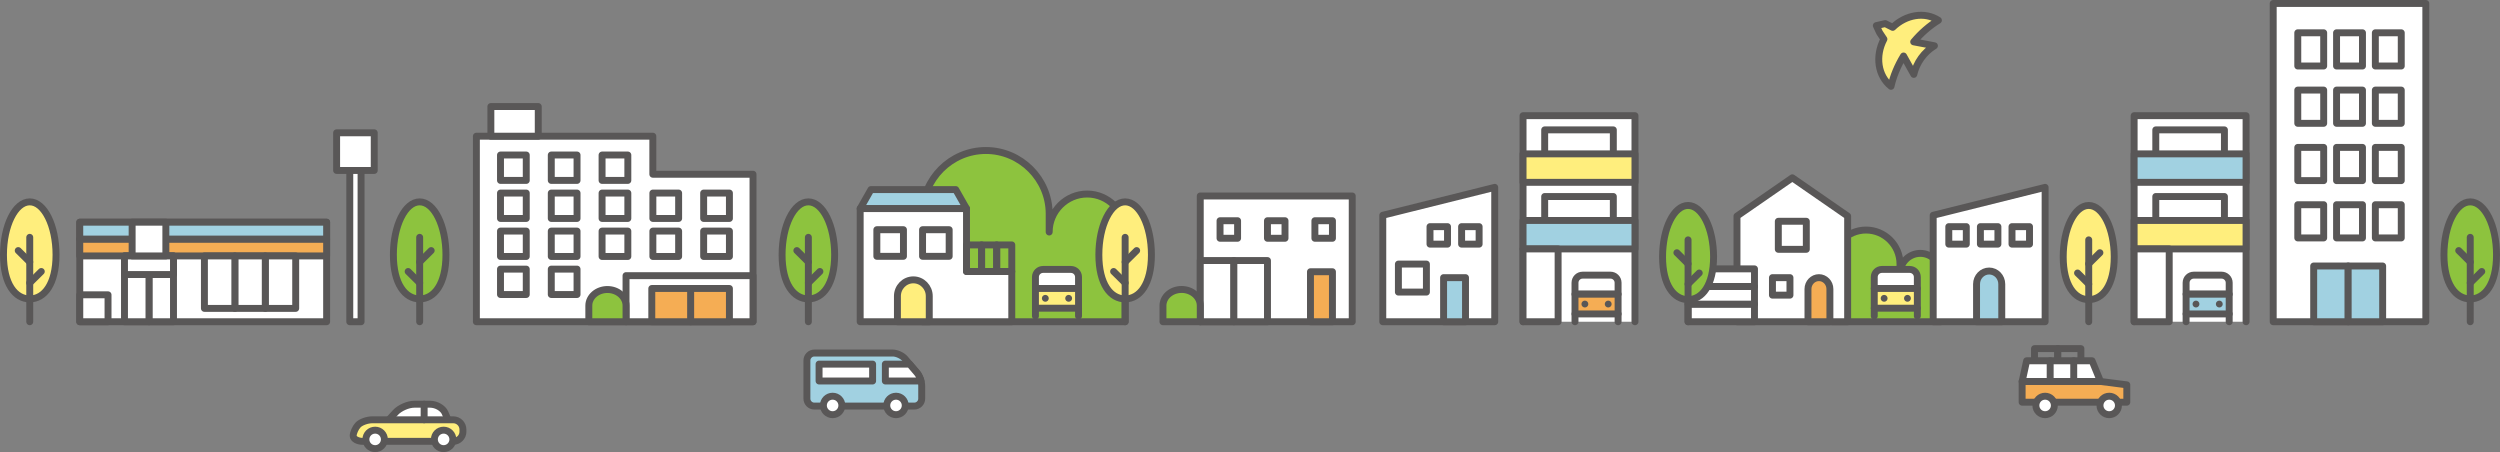 <?xml version="1.0" encoding="UTF-8"?><svg id="_レイヤー_2" xmlns="http://www.w3.org/2000/svg" width="1925.34" height="348.19" viewBox="0 0 1925.34 348.19"><rect x="0" y="0" width="1925.34" height="348.19" fill="#808080" stroke="none"/><defs><style>.cls-1{fill:#8dc33e;}.cls-1,.cls-2,.cls-3,.cls-4,.cls-5,.cls-6{stroke:#595757;stroke-linecap:round;stroke-linejoin:round;stroke-width:5.34px;}.cls-2,.cls-7{fill:#a1d1e1;}.cls-8{fill:#595757;}.cls-9,.cls-5{fill:#fff;}.cls-10,.cls-6{fill:#ffee7d;}.cls-3{fill:none;}.cls-4{fill:#f5ad54;}</style></defs><g id="_レイヤー_1-2"><rect class="cls-5" x="61.44" y="171.13" width="190.12" height="76.65" transform="translate(312.99 418.91) rotate(180)"/><rect class="cls-4" x="61.44" y="184.11" width="190.12" height="12.98" transform="translate(312.99 381.21) rotate(180)"/><rect class="cls-2" x="61.44" y="171.13" width="190.12" height="12.98" transform="translate(312.99 355.25) rotate(180)"/><rect class="cls-5" x="114.74" y="197.1" width="18.87" height="50.68" transform="translate(248.35 444.88) rotate(180)"/><rect class="cls-5" x="95.87" y="197.1" width="18.87" height="50.68" transform="translate(210.61 444.88) rotate(180)"/><rect class="cls-5" x="204.3" y="197.1" width="23.43" height="40.4" transform="translate(432.03 434.59) rotate(180)"/><rect class="cls-5" x="180.87" y="197.1" width="23.43" height="40.4" transform="translate(385.17 434.59) rotate(180)"/><rect class="cls-5" x="157.44" y="197.1" width="23.43" height="40.4" transform="translate(338.3 434.59) rotate(180)"/><rect class="cls-5" x="61.44" y="227.05" width="21.76" height="20.73" transform="translate(144.64 474.83) rotate(180)"/><rect class="cls-5" x="95.87" y="197.1" width="37.74" height="14.35" transform="translate(229.48 408.55) rotate(180)"/><rect class="cls-5" x="269.39" y="111.89" width="8.69" height="135.89" transform="translate(547.46 359.67) rotate(180)"/><rect class="cls-5" x="259.24" y="102.29" width="28.98" height="28.98" transform="translate(547.46 233.55) rotate(180)"/><rect class="cls-5" x="101.76" y="171.13" width="25.97" height="25.97"/><polygon class="cls-5" points="924.36 247.78 924.36 234.86 924.36 221.93 924.36 209.01 924.36 209.01 924.36 150.93 1041.4 150.93 1041.4 247.78 924.36 247.78"/><rect class="cls-4" x="1009.24" y="209.28" width="16.92" height="38.5" transform="translate(2035.4 457.06) rotate(180)"/><rect class="cls-5" x="1012.65" y="170" width="13.51" height="13.51" transform="translate(2038.81 353.5) rotate(180)"/><rect class="cls-5" x="976.13" y="170" width="13.51" height="13.51" transform="translate(1965.76 353.5) rotate(180)"/><rect class="cls-5" x="939.6" y="170" width="13.51" height="13.51" transform="translate(1892.71 353.5) rotate(180)"/><rect class="cls-5" x="924.36" y="200.65" width="25.88" height="47.13" transform="translate(1874.61 448.44) rotate(180)"/><rect class="cls-5" x="950.24" y="200.65" width="25.88" height="47.13" transform="translate(1926.37 448.44) rotate(180)"/><path class="cls-1" d="M924.36,247.78v-12.43c0-6.84-6.46-12.43-14.36-12.43s-14.36,5.6-14.36,12.43v12.43h28.73Z"/><path class="cls-6" d="M1489.76,35.24l-15.95-3.01c5.77-6.85,12.27-12.45,19.03-16.6-10.56-6.84-25.1-4.37-35.19,5.44l-5.78-2.91-6.85,1.57,2.47,5.33,3.38,5.1c-6.85,12.96-4.74,28.24,5.46,36.32,1.76-7.74,5-15.7,9.66-23.35l7.89,14.16c1.02-4.34,2.9-8.65,5.75-12.6,2.85-3.95,6.34-7.11,10.14-9.44Z"/><path class="cls-1" d="M1437.13,177.16c14.37,0,26.12,11.75,26.12,26.12v7.5c0-8.62,7.05-15.66,15.66-15.66s15.66,7.05,15.66,15.66v37.01h-83.57v-44.51c0-14.37,11.75-26.12,26.12-26.12Z"/><path class="cls-9" d="M345.62,324.79l-2.83-6.74c-1.55-3.7-6.7-6.74-11.43-6.74h-12.36c-4.73,0-11.22,2.86-14.41,6.35l-6.52,7.12"/><path class="cls-3" d="M345.62,324.79l-2.83-6.74c-1.55-3.7-6.7-6.74-11.43-6.74h-12.36c-4.73,0-11.22,2.86-14.41,6.35l-6.52,7.12"/><path class="cls-10" d="M356.53,332.45c0,4.1-3.36,7.46-7.46,7.46h-69.6c-4.1,0-7.46-1.91-7.46-4.24s1.65-6.08,3.67-8.31,7.02-4.07,11.12-4.07h62.26c4.1,0,7.46,3.36,7.46,7.46v1.72Z"/><path class="cls-3" d="M356.53,332.45c0,4.1-3.36,7.46-7.46,7.46h-69.6c-4.1,0-7.46-1.91-7.46-4.24s1.65-6.08,3.67-8.31,7.02-4.07,11.12-4.07h62.26c4.1,0,7.46,3.36,7.46,7.46v1.72Z"/><circle class="cls-5" cx="288.91" cy="338.4" r="7.12"/><circle class="cls-5" cx="341.65" cy="338.4" r="7.12"/><line class="cls-5" x1="326.65" y1="311.31" x2="326.65" y2="323.28"/><polyline class="cls-5" points="1729.78 247.78 1729.78 89.1 1643.57 89.1 1643.57 247.78"/><rect class="cls-3" x="1660.24" y="151.33" width="52.86" height="39" transform="translate(3373.35 341.67) rotate(180)"/><rect class="cls-6" x="1643.57" y="169.79" width="86.2" height="21.92"/><rect class="cls-3" x="1660.24" y="100.03" width="52.86" height="39" transform="translate(3373.35 239.06) rotate(180)"/><rect class="cls-2" x="1643.57" y="118.48" width="86.2" height="21.92"/><rect class="cls-5" x="1643.57" y="191.7" width="27.02" height="56.08" transform="translate(3314.16 439.49) rotate(180)"/><path class="cls-5" d="M1716.78,226.55v-8.79c0-3.22-2.63-5.85-5.85-5.85h-21.48c-3.22,0-5.85,2.63-5.85,5.85v8.79h33.19Z"/><line class="cls-3" x1="1716.78" y1="241.77" x2="1716.78" y2="247.78"/><rect class="cls-2" x="1683.59" y="226.55" width="33.19" height="15.22" transform="translate(3400.37 468.32) rotate(180)"/><path class="cls-8" d="M1706.51,234.16c0,1.46,1.19,2.65,2.65,2.65s2.65-1.19,2.65-2.65-1.19-2.65-2.65-2.65-2.65,1.19-2.65,2.65Z"/><line class="cls-3" x1="1683.59" y1="241.77" x2="1683.59" y2="247.78"/><path class="cls-8" d="M1693.85,234.16c0,1.46-1.19,2.65-2.65,2.65s-2.65-1.19-2.65-2.65,1.19-2.65,2.65-2.65,2.65,1.19,2.65,2.65Z"/><polyline class="cls-5" points="1259.15 247.78 1259.15 89.1 1172.95 89.1 1172.95 247.78"/><rect class="cls-3" x="1189.62" y="151.33" width="52.86" height="39" transform="translate(2432.1 341.67) rotate(180)"/><rect class="cls-2" x="1172.95" y="169.79" width="86.2" height="21.92"/><rect class="cls-3" x="1189.62" y="100.03" width="52.86" height="39" transform="translate(2432.1 239.06) rotate(180)"/><rect class="cls-6" x="1172.95" y="118.48" width="86.2" height="21.92"/><rect class="cls-5" x="1172.95" y="191.7" width="27.02" height="56.08" transform="translate(2372.91 439.49) rotate(180)"/><rect class="cls-5" x="1750.68" y="2.67" width="117.54" height="245.11"/><rect class="cls-3" x="1769.6" y="25.25" width="19.95" height="25.59"/><rect class="cls-3" x="1799.47" y="25.25" width="19.95" height="25.59"/><rect class="cls-3" x="1829.34" y="25.25" width="19.95" height="25.59"/><rect class="cls-3" x="1769.6" y="69.38" width="19.95" height="25.59"/><rect class="cls-3" x="1799.47" y="69.38" width="19.95" height="25.59"/><rect class="cls-3" x="1829.34" y="69.38" width="19.95" height="25.59"/><rect class="cls-3" x="1769.6" y="113.52" width="19.95" height="25.59"/><rect class="cls-3" x="1799.47" y="113.52" width="19.95" height="25.59"/><rect class="cls-3" x="1829.34" y="113.52" width="19.95" height="25.59"/><rect class="cls-3" x="1769.6" y="157.65" width="19.95" height="25.59"/><rect class="cls-3" x="1799.47" y="157.65" width="19.95" height="25.59"/><rect class="cls-3" x="1829.34" y="157.65" width="19.95" height="25.59"/><rect class="cls-2" x="1781.85" y="204.86" width="26.56" height="42.93"/><rect class="cls-2" x="1808.41" y="204.86" width="26.56" height="42.93"/><polygon class="cls-5" points="1151.14 247.78 1064.93 247.78 1064.93 165.78 1151.14 144.29 1151.14 247.78"/><rect class="cls-3" x="1076.96" y="203.38" width="21.57" height="21.57"/><rect class="cls-3" x="1101.3" y="174.54" width="13.48" height="13.48"/><rect class="cls-3" x="1125.64" y="174.54" width="13.48" height="13.48"/><rect class="cls-2" x="1111.76" y="213.82" width="16.88" height="33.96"/><path class="cls-6" d="M1628.24,197.81c0,21.86-8.79,32.93-19.64,32.93s-19.64-11.07-19.64-32.93,8.79-39.58,19.64-39.58,19.64,17.72,19.64,39.58Z"/><line class="cls-3" x1="1608.6" y1="247.78" x2="1608.6" y2="184.73"/><line class="cls-3" x1="1608.6" y1="218.77" x2="1600" y2="210.25"/><line class="cls-3" x1="1608.6" y1="203.15" x2="1617.21" y2="194.63"/><path class="cls-1" d="M343.44,196.26c0,22.53-9.06,33.95-20.24,33.95s-20.24-11.41-20.24-33.95,9.06-40.8,20.24-40.8,20.24,18.27,20.24,40.8Z"/><line class="cls-3" x1="323.2" y1="247.78" x2="323.2" y2="182.78"/><line class="cls-3" x1="323.2" y1="217.87" x2="314.33" y2="209.09"/><line class="cls-3" x1="323.2" y1="201.77" x2="332.07" y2="192.98"/><path class="cls-6" d="M2.67,196.26c0,22.53,9.06,33.95,20.24,33.95s20.24-11.41,20.24-33.95-9.06-40.8-20.24-40.8S2.67,173.73,2.67,196.26Z"/><line class="cls-3" x1="22.91" y1="247.78" x2="22.91" y2="182.78"/><line class="cls-3" x1="22.91" y1="217.87" x2="31.79" y2="209.09"/><line class="cls-3" x1="22.91" y1="201.77" x2="14.04" y2="192.98"/><path class="cls-1" d="M602.31,196.26c0,22.53,9.06,33.95,20.24,33.95s20.24-11.41,20.24-33.95-9.06-40.8-20.24-40.8-20.24,18.27-20.24,40.8Z"/><line class="cls-3" x1="622.55" y1="247.78" x2="622.55" y2="182.78"/><line class="cls-3" x1="622.55" y1="217.87" x2="631.43" y2="209.09"/><line class="cls-3" x1="622.55" y1="201.77" x2="613.68" y2="192.98"/><polygon class="cls-5" points="1337.71 247.78 1422.94 247.78 1422.94 166.42 1380.33 136.93 1337.71 166.42 1337.71 247.78"/><rect class="cls-5" x="1365.03" y="213.82" width="13.48" height="13.48" transform="translate(2743.54 441.12) rotate(180)"/><path class="cls-4" d="M1409.27,247.78v-25.19c0-4.83-3.8-8.77-8.44-8.77s-8.44,3.95-8.44,8.77v25.19h16.88Z"/><rect class="cls-3" x="1369.54" y="170.44" width="21.56" height="21.57" transform="translate(2760.65 362.44) rotate(180)"/><rect class="cls-5" x="1300.03" y="234.21" width="51.15" height="13.57" transform="translate(2651.22 481.99) rotate(180)"/><rect class="cls-5" x="1300.03" y="220.64" width="51.15" height="13.57" transform="translate(2651.22 454.85) rotate(180)"/><rect class="cls-5" x="1300.03" y="207.06" width="51.15" height="13.57" transform="translate(2651.22 427.7) rotate(180)"/><path class="cls-1" d="M1280.4,197.81c0,21.86,8.79,32.93,19.64,32.93s19.64-11.07,19.64-32.93-8.79-39.58-19.64-39.58-19.64,17.72-19.64,39.58Z"/><line class="cls-3" x1="1300.03" y1="247.78" x2="1300.03" y2="184.73"/><line class="cls-3" x1="1300.03" y1="218.77" x2="1308.64" y2="210.25"/><line class="cls-3" x1="1300.03" y1="203.15" x2="1291.43" y2="194.63"/><polygon class="cls-5" points="1575.02 247.78 1488.82 247.78 1488.82 165.78 1575.02 144.29 1575.02 247.78"/><rect class="cls-3" x="1525.18" y="174.54" width="13.48" height="13.48"/><rect class="cls-3" x="1549.52" y="174.54" width="13.48" height="13.48"/><rect class="cls-5" x="1500.84" y="174.54" width="13.48" height="13.48"/><path class="cls-2" d="M1522.21,247.78v-28.97c0-5.55,4.37-10.09,9.71-10.09s9.71,4.54,9.71,10.09v28.97h-19.41Z"/><path class="cls-1" d="M1882.18,196.26c0,22.53,9.06,33.95,20.24,33.95s20.24-11.41,20.24-33.95-9.06-40.8-20.24-40.8-20.24,18.27-20.24,40.8Z"/><line class="cls-3" x1="1902.42" y1="247.78" x2="1902.42" y2="182.78"/><line class="cls-3" x1="1902.42" y1="217.87" x2="1911.3" y2="209.09"/><line class="cls-3" x1="1902.42" y1="201.77" x2="1893.55" y2="192.98"/><path class="cls-1" d="M759.23,115.9c26.83,0,48.78,21.95,48.78,48.78v14c0-16.09,13.16-29.25,29.25-29.25s29.25,13.16,29.25,29.25v69.11h-156.05v-83.11c0-26.83,21.95-48.78,48.78-48.78Z"/><path class="cls-6" d="M886.75,196.26c0,22.53-9.06,33.95-20.24,33.95s-20.24-11.41-20.24-33.95,9.06-40.8,20.24-40.8,20.24,18.27,20.24,40.8Z"/><line class="cls-3" x1="866.51" y1="247.78" x2="866.51" y2="182.78"/><line class="cls-3" x1="866.51" y1="217.87" x2="857.64" y2="209.09"/><line class="cls-3" x1="866.51" y1="201.77" x2="875.38" y2="192.98"/><polygon class="cls-2" points="736.04 146 670.75 146 662.45 160.64 744.34 160.64 736.04 146"/><polygon class="cls-5" points="744.34 209.1 744.34 160.64 662.45 160.64 662.45 247.78 730.62 247.78 744.34 247.78 779.21 247.78 779.21 234.89 779.21 221.99 779.21 209.1 744.34 209.1"/><rect class="cls-3" x="675.29" y="176.9" width="20.49" height="20.49"/><rect class="cls-3" x="710.5" y="176.9" width="20.49" height="20.49"/><rect class="cls-3" x="744.34" y="188.61" width="11.62" height="20.49"/><rect class="cls-3" x="755.97" y="188.61" width="11.62" height="20.49"/><rect class="cls-3" x="767.59" y="188.61" width="11.62" height="20.49"/><path class="cls-6" d="M691.14,247.78v-19.76c0-6.88,5.52-12.5,12.26-12.5s12.26,5.63,12.26,12.5v19.76h-24.52Z"/><path class="cls-5" d="M797.43,222.14v-8.79c0-3.22,2.63-5.85,5.85-5.85h21.48c3.22,0,5.85,2.63,5.85,5.85v8.79h-33.19Z"/><line class="cls-3" x1="797.43" y1="237.37" x2="797.43" y2="243.38"/><rect class="cls-6" x="797.43" y="222.14" width="33.19" height="15.23"/><path class="cls-8" d="M807.69,229.75c0,1.46-1.19,2.65-2.65,2.65s-2.65-1.19-2.65-2.65,1.19-2.65,2.65-2.65,2.65,1.19,2.65,2.65Z"/><line class="cls-3" x1="830.62" y1="237.37" x2="830.62" y2="243.38"/><path class="cls-8" d="M820.36,229.75c0,1.46,1.19,2.65,2.65,2.65s2.65-1.19,2.65-2.65-1.19-2.65-2.65-2.65-2.65,1.19-2.65,2.65Z"/><path class="cls-5" d="M1212.96,226.55v-8.79c0-3.22,2.63-5.85,5.85-5.85h21.48c3.22,0,5.85,2.63,5.85,5.85v8.79h-33.19Z"/><line class="cls-3" x1="1212.96" y1="241.77" x2="1212.96" y2="247.78"/><rect class="cls-4" x="1212.96" y="226.55" width="33.19" height="15.22"/><path class="cls-8" d="M1223.22,234.16c0,1.46-1.19,2.65-2.65,2.65s-2.65-1.19-2.65-2.65,1.19-2.65,2.65-2.65,2.65,1.19,2.65,2.65Z"/><line class="cls-3" x1="1246.15" y1="241.77" x2="1246.15" y2="247.78"/><path class="cls-8" d="M1235.89,234.16c0,1.46,1.19,2.65,2.65,2.65s2.65-1.19,2.65-2.65-1.19-2.65-2.65-2.65-2.65,1.19-2.65,2.65Z"/><path class="cls-5" d="M1443.43,222.14v-8.79c0-3.22,2.63-5.85,5.85-5.85h21.48c3.22,0,5.85,2.63,5.85,5.85v8.79h-33.19Z"/><line class="cls-3" x1="1443.43" y1="237.37" x2="1443.43" y2="243.38"/><rect class="cls-6" x="1443.43" y="222.14" width="33.19" height="15.23"/><path class="cls-8" d="M1453.69,229.75c0,1.46-1.19,2.65-2.65,2.65s-2.65-1.19-2.65-2.65,1.19-2.65,2.65-2.65,2.65,1.19,2.65,2.65Z"/><line class="cls-3" x1="1476.61" y1="237.37" x2="1476.61" y2="243.38"/><path class="cls-8" d="M1466.35,229.75c0,1.46,1.19,2.65,2.65,2.65s2.65-1.19,2.65-2.65-1.19-2.65-2.65-2.65-2.65,1.19-2.65,2.65Z"/><rect class="cls-3" x="1566.84" y="268.49" width="17.87" height="14.53" transform="translate(3151.55 551.51) rotate(180)"/><rect class="cls-3" x="1584.71" y="268.49" width="17.87" height="14.53" transform="translate(3187.29 551.51) rotate(180)"/><polygon class="cls-4" points="1637.93 309.74 1557.31 309.74 1557.31 293.79 1617.71 293.79 1637.93 296.37 1637.93 309.74"/><polygon class="cls-5" points="1617.71 293.79 1557.31 293.79 1560.79 277.84 1611.17 277.84 1617.71 293.79"/><circle class="cls-5" cx="1575.02" cy="312.25" r="7.12"/><circle class="cls-5" cx="1624.38" cy="312.25" r="7.12"/><line class="cls-5" x1="1578.91" y1="293.79" x2="1578.91" y2="277.84"/><line class="cls-5" x1="1597.05" y1="293.79" x2="1597.05" y2="277.84"/><path class="cls-7" d="M709.85,307.01c0,3.15-2.58,5.74-5.74,5.74h-76.94c-3.15,0-5.74-2.58-5.74-5.74v-29.39c0-3.15,2.58-5.74,5.74-5.74h60.35c3.15,0,7.41,1.97,9.45,4.37l9.15,10.76c2.04,2.4,3.72,6.95,3.72,10.1v9.9Z"/><path class="cls-3" d="M709.85,307.01c0,3.15-2.58,5.74-5.74,5.74h-76.94c-3.15,0-5.74-2.58-5.74-5.74v-29.39c0-3.15,2.58-5.74,5.74-5.74h60.35c3.15,0,7.41,1.97,9.45,4.37l9.15,10.76c2.04,2.4,3.72,6.95,3.72,10.1v9.9Z"/><rect class="cls-5" x="630.8" y="280.41" width="41.23" height="13.01"/><circle class="cls-5" cx="641.23" cy="312.25" r="7.12"/><circle class="cls-5" cx="690.05" cy="312.25" r="7.12"/><path class="cls-5" d="M700.51,280.41h-18.67v13.01h27.5c-.61-2.29-1.72-4.66-2.99-6.15l-5.84-6.86Z"/><polygon class="cls-5" points="502.77 134.19 502.77 104.9 366.88 104.9 366.88 247.78 579.92 247.78 579.92 134.19 502.77 134.19"/><rect class="cls-5" x="385.45" y="148.68" width="19.84" height="19.55"/><rect class="cls-5" x="385.45" y="119.39" width="19.84" height="19.55"/><rect class="cls-5" x="385.45" y="177.97" width="19.84" height="19.55"/><rect class="cls-5" x="385.45" y="207.26" width="19.84" height="19.55"/><rect class="cls-5" x="424.56" y="148.68" width="19.84" height="19.55"/><rect class="cls-5" x="424.56" y="119.39" width="19.84" height="19.55"/><rect class="cls-5" x="424.56" y="177.97" width="19.84" height="19.55"/><rect class="cls-5" x="424.56" y="207.26" width="19.84" height="19.55"/><rect class="cls-5" x="463.68" y="148.68" width="19.84" height="19.55"/><rect class="cls-5" x="463.68" y="119.39" width="19.84" height="19.55"/><rect class="cls-5" x="463.68" y="177.97" width="19.84" height="19.55"/><rect class="cls-5" x="502.8" y="148.68" width="19.84" height="19.55"/><rect class="cls-5" x="502.8" y="177.97" width="19.84" height="19.55"/><rect class="cls-5" x="541.91" y="148.68" width="19.84" height="19.55"/><rect class="cls-5" x="541.91" y="177.97" width="19.84" height="19.55"/><rect class="cls-5" x="482.13" y="212.28" width="97.79" height="35.5"/><rect class="cls-4" x="531.86" y="222.18" width="29.89" height="25.6"/><rect class="cls-4" x="501.97" y="222.18" width="29.89" height="25.6"/><rect class="cls-5" x="378.03" y="82.05" width="36.5" height="22.85"/><path class="cls-1" d="M482.13,247.78v-12.41c0-6.82-6.45-12.41-14.33-12.41s-14.33,5.58-14.33,12.41v12.41h28.67Z"/></g></svg>